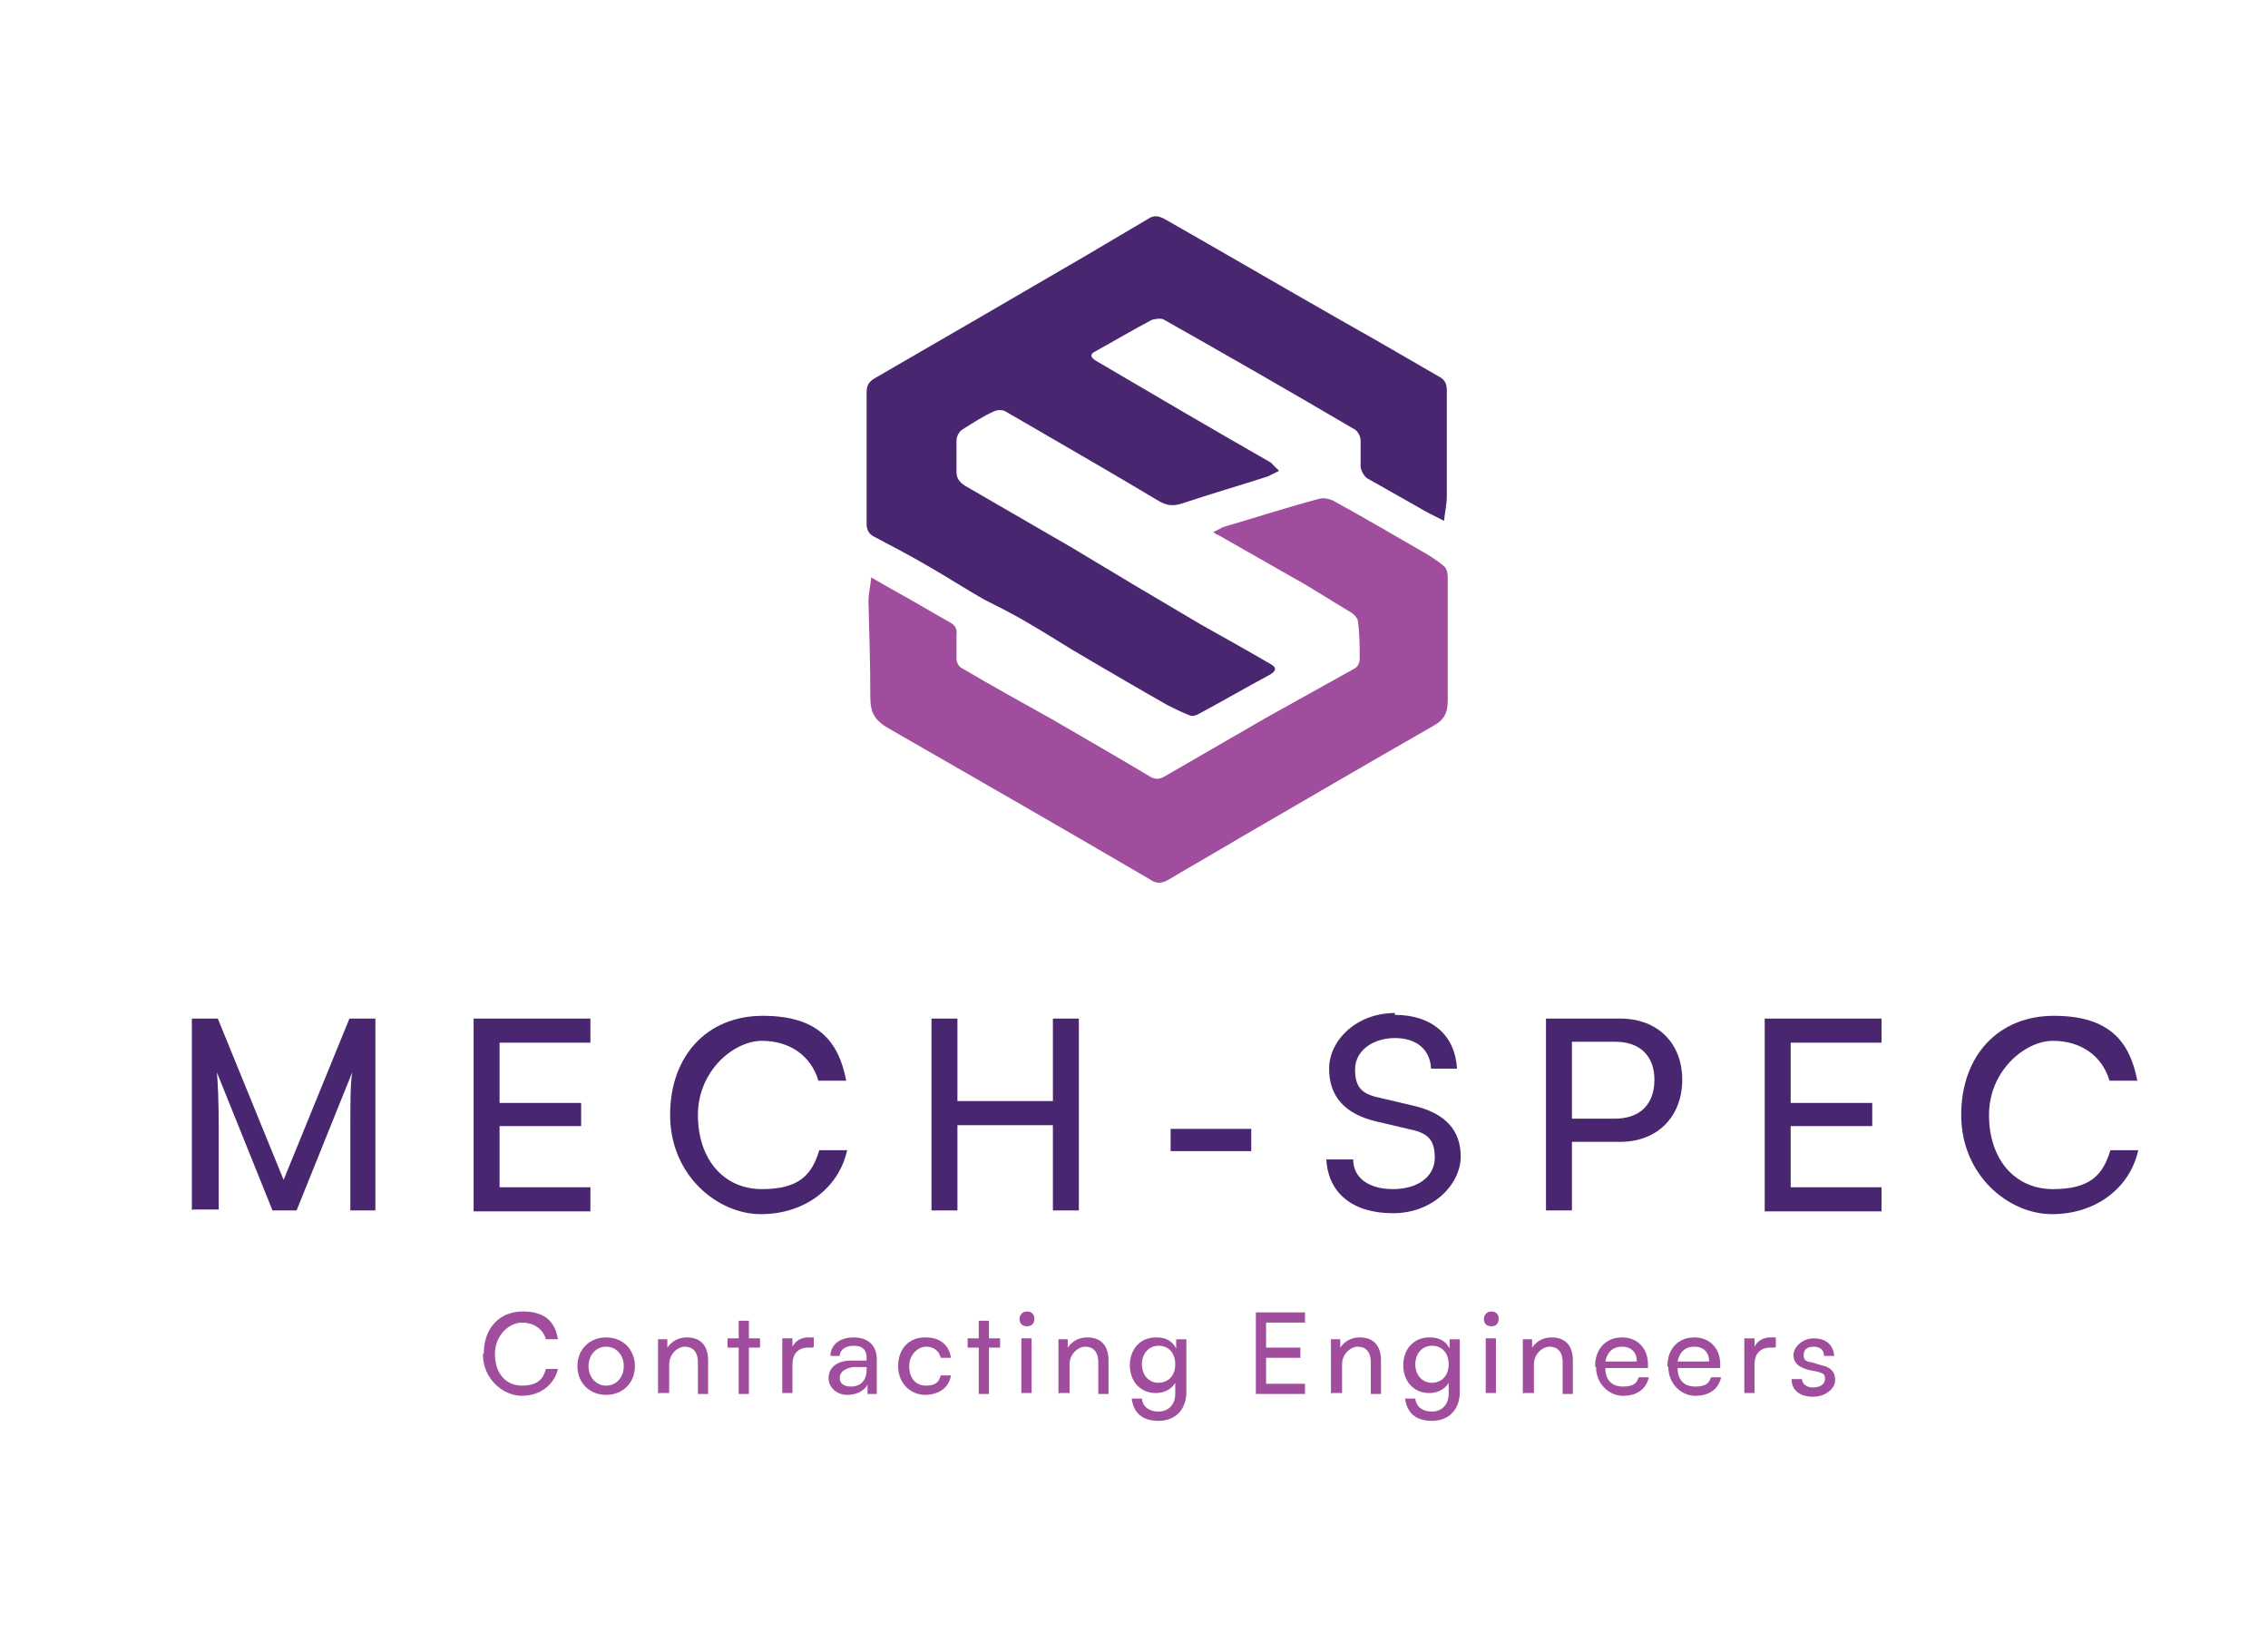<?xml version="1.0" encoding="UTF-8"?>
<svg id="Layer_1" data-name="Layer 1" xmlns="http://www.w3.org/2000/svg" version="1.1" viewBox="0 0 244.7 177.2">
  <defs>
    <style>
      .cls-1 {
        fill: #492670;
      }

      .cls-1, .cls-2 {
        stroke-width: 0px;
      }

      .cls-2 {
        fill: #a04d9d;
      }
    </style>
  </defs>
  <g>
    <path class="cls-1" d="M20.7,130.6v-20.7h2.8l7.1,17.4,7.1-17.4h2.8v20.7h-2.7v-8.2c0-3.9,0-5.3.2-6.7l-6,14.9h-2.6l-6-14.9c.1,1,.2,3.1.2,6v8.8h-2.8Z"/>
    <path class="cls-1" d="M51.1,130.6v-20.7h12.6v2.6h-9.8v6.5h8.8v2.5h-8.8v6.6h9.8v2.6h-12.6Z"/>
    <path class="cls-1" d="M72.3,120.3c0-6.4,4-10.7,10-10.7s8.2,2.8,9,7h-3c-.8-2.7-3.1-4.3-6.1-4.3s-6.9,3.2-6.9,8,2.8,8,6.9,8,5.4-1.6,6.2-4.2h3c-.9,4.1-4.6,6.9-9.3,6.9s-9.8-4.2-9.8-10.7Z"/>
    <path class="cls-1" d="M100.5,130.6v-20.7h2.8v8.9h10.3v-8.9h2.8v20.7h-2.8v-9.2h-10.3v9.2h-2.8Z"/>
    <path class="cls-1" d="M126.3,121.8h8.7v2.4h-8.7v-2.4Z"/>
    <path class="cls-1" d="M150.5,109.5c4,0,6.5,2.2,6.7,5.8h-2.8c-.1-2.1-1.6-3.3-3.9-3.3s-4.3,1.3-4.3,3.4.9,2.7,2.9,3.1l3.4.8c3.4.8,5.1,2.6,5.1,5.5s-2.9,6.1-7.3,6.1-7-2.2-7.2-5.8h2.9c0,2,1.7,3.2,4.3,3.2s4.5-1.3,4.5-3.4-.9-2.7-2.9-3.1l-3.4-.8c-3.4-.8-5.1-2.7-5.1-5.7s2.9-6,7.1-6Z"/>
    <path class="cls-1" d="M169.6,123.2v7.4h-2.8v-20.7h8c4.1,0,6.7,2.7,6.7,6.6s-2.6,6.7-6.7,6.7h-5.2ZM169.6,112.4v8.3h4.6c2.8,0,4.3-1.6,4.3-4.2s-1.6-4.1-4.2-4.1h-4.8Z"/>
    <path class="cls-1" d="M190.4,130.6v-20.7h12.6v2.6h-9.8v6.5h8.8v2.5h-8.8v6.6h9.8v2.6h-12.6Z"/>
    <path class="cls-1" d="M211.6,120.3c0-6.4,4-10.7,10-10.7s8.2,2.8,9,7h-3c-.8-2.7-3.1-4.3-6.1-4.3s-6.9,3.2-6.9,8,2.8,8,6.9,8,5.4-1.6,6.2-4.2h3c-.9,4.1-4.6,6.9-9.3,6.9s-9.8-4.2-9.8-10.7Z"/>
  </g>
  <g>
    <path class="cls-2" d="M52.2,146c0-2.7,1.7-4.5,4.2-4.5s3.5,1.2,3.8,3h-1.3c-.3-1.1-1.3-1.8-2.6-1.8s-2.9,1.3-2.9,3.4,1.2,3.4,2.9,3.4,2.3-.7,2.6-1.8h1.3c-.4,1.7-1.9,2.9-3.9,2.9s-4.2-1.8-4.2-4.5Z"/>
    <path class="cls-2" d="M65.4,144.3c1.8,0,3.1,1.3,3.1,3.1s-1.3,3.1-3.1,3.1-3.1-1.3-3.1-3.1,1.3-3.1,3.1-3.1ZM65.4,149.5c1.1,0,1.9-.9,1.9-2.1s-.8-2.1-1.9-2.1-1.9.9-1.9,2.1.8,2.1,1.9,2.1Z"/>
    <path class="cls-2" d="M71,150.4v-5.9h1v.9c.5-.7,1.2-1.1,2.1-1.1,1.6,0,2.3,1,2.3,2.5v3.6h-1.1v-3.4c0-1.2-.6-1.7-1.4-1.7s-1.7.8-1.7,1.9v3.1h-1.1Z"/>
    <path class="cls-2" d="M79.7,150.4v-5h-1.2v-1h1.2v-1.9h1.1v1.9h1.2v1h-1.2v5h-1.1Z"/>
    <path class="cls-2" d="M87.7,145.4h-.5c-1.1,0-1.7.7-1.7,1.8v3.1h-1.1v-5.9h1.1v.9c.3-.6.9-1,1.7-1s.4,0,.6,0v1Z"/>
    <path class="cls-2" d="M89.4,148.7c0-1.1.8-1.8,2.2-1.9h1.9v-.3c0-1-.6-1.3-1.4-1.3s-1.5.4-1.5,1.1h-1c0-1.2,1-2,2.5-2s2.5.8,2.5,2.4v3.7h-1v-1c-.4.7-1.2,1.1-2.2,1.1s-2-.7-2-1.8ZM93.5,147.8v-.3h-1.5c-1,.2-1.4.6-1.4,1.2s.5.9,1.2.9c1.1,0,1.7-.7,1.7-1.8Z"/>
    <path class="cls-2" d="M99.9,144.3c1.5,0,2.5.8,2.7,2.2h-1.1c-.2-.8-.8-1.2-1.6-1.2s-1.8.8-1.8,2.1.7,2.1,1.8,2.1,1.4-.4,1.6-1.1h1.1c-.2,1.3-1.3,2.1-2.8,2.1s-2.9-1.2-2.9-3.1,1.2-3.1,2.9-3.1Z"/>
    <path class="cls-2" d="M105.6,150.4v-5h-1.2v-1h1.2v-1.9h1.1v1.9h1.2v1h-1.2v5h-1.1Z"/>
    <path class="cls-2" d="M110,142.3c0-.4.3-.8.8-.8s.8.3.8.8-.3.8-.8.8-.8-.3-.8-.8ZM110.2,144.4h1.1v5.9h-1.1v-5.9Z"/>
    <path class="cls-2" d="M114.2,150.4v-5.9h1v.9c.5-.7,1.2-1.1,2.1-1.1,1.6,0,2.3,1,2.3,2.5v3.6h-1.1v-3.4c0-1.2-.6-1.7-1.4-1.7s-1.7.8-1.7,1.9v3.1h-1.1Z"/>
    <path class="cls-2" d="M124.8,144.3c1,0,1.7.4,2.1,1.2v-1h1.1v5.7c0,1.9-1.2,3.1-3,3.1s-2.7-.9-2.9-2.4h1.1c.1.9.8,1.4,1.8,1.4s1.8-.7,1.8-1.9v-1.2c-.4.7-1.2,1.1-2.1,1.1-1.7,0-2.8-1.3-2.8-3s1.1-3,2.8-3ZM124.9,149.2c1.2,0,1.9-.8,1.9-2s-.7-2-1.8-2-1.8.9-1.8,2,.7,2,1.8,2Z"/>
    <path class="cls-2" d="M135.5,150.4v-8.8h5.3v1.1h-4.2v2.7h3.7v1.1h-3.7v2.8h4.2v1.1h-5.3Z"/>
    <path class="cls-2" d="M143.6,150.4v-5.9h1v.9c.5-.7,1.2-1.1,2.1-1.1,1.6,0,2.3,1,2.3,2.5v3.6h-1.1v-3.4c0-1.2-.6-1.7-1.4-1.7s-1.7.8-1.7,1.9v3.1h-1.1Z"/>
    <path class="cls-2" d="M154.3,144.3c1,0,1.7.4,2.1,1.2v-1h1.1v5.7c0,1.9-1.2,3.1-3,3.1s-2.7-.9-2.9-2.4h1.1c.1.9.8,1.4,1.8,1.4s1.8-.7,1.8-1.9v-1.2c-.4.7-1.2,1.1-2.1,1.1-1.7,0-2.8-1.3-2.8-3s1.1-3,2.8-3ZM154.4,149.2c1.2,0,1.9-.8,1.9-2s-.7-2-1.8-2-1.8.9-1.8,2,.7,2,1.8,2Z"/>
    <path class="cls-2" d="M160.1,142.3c0-.4.3-.8.8-.8s.8.3.8.8-.3.8-.8.8-.8-.3-.8-.8ZM160.3,144.4h1.1v5.9h-1.1v-5.9Z"/>
    <path class="cls-2" d="M164.3,150.4v-5.9h1v.9c.5-.7,1.2-1.1,2.1-1.1,1.6,0,2.3,1,2.3,2.5v3.6h-1.1v-3.4c0-1.2-.6-1.7-1.4-1.7s-1.7.8-1.7,1.9v3.1h-1.1Z"/>
    <path class="cls-2" d="M172.1,147.4c0-1.9,1.2-3.1,2.9-3.1s2.8,1.2,2.8,2.9v.4h-4.6c0,1.3.7,2,1.9,2s1.5-.4,1.7-1h1.1c-.3,1.3-1.3,2-2.8,2s-2.9-1.3-2.9-3.1ZM173.2,146.9h3.4c0-1-.6-1.6-1.6-1.6s-1.6.6-1.8,1.6Z"/>
    <path class="cls-2" d="M179.9,147.4c0-1.9,1.2-3.1,2.9-3.1s2.8,1.2,2.8,2.9v.4h-4.6c0,1.3.7,2,1.9,2s1.5-.4,1.7-1h1.1c-.3,1.3-1.3,2-2.8,2s-2.9-1.3-2.9-3.1ZM181,146.9h3.4c0-1-.6-1.6-1.6-1.6s-1.6.6-1.8,1.6Z"/>
    <path class="cls-2" d="M191.5,145.4h-.5c-1.1,0-1.7.7-1.7,1.8v3.1h-1.1v-5.9h1.1v.9c.3-.6.9-1,1.7-1s.4,0,.6,0v1Z"/>
    <path class="cls-2" d="M194.4,148.7c0,.6.5,1,1.2,1s1.3-.3,1.3-.9-.2-.6-.8-.8l-1-.2c-1.1-.3-1.6-.8-1.6-1.6s.9-1.8,2.2-1.8,2.1.7,2.2,1.9h-1.1c0-.6-.4-1-1.1-1s-1.1.3-1.1.9.3.7.9.8l1,.3c1,.2,1.5.7,1.5,1.6s-1,1.8-2.4,1.8-2.3-.7-2.3-1.9h1.1Z"/>
  </g>
  <g>
    <path class="cls-1" d="M156,56.3c-1.2-.6-2.2-1.1-3.2-1.7-1.8-1-3.5-2-5.3-3-.3-.2-.6-.7-.7-1.2,0-.9,0-1.9,0-2.9,0-.4-.3-1-.7-1.2-6.8-4-13.6-7.9-20.5-11.8-.3-.2-.9-.1-1.3,0-2.1,1.1-4.1,2.3-6.1,3.4-.6.3-.6.6,0,1,6.3,3.7,12.6,7.4,18.9,11,0,0,0,0,0,0,.3.3.6.6.9.9-.4.2-.8.4-1.2.6-3.1,1-6.2,1.9-9.2,2.9-.9.3-1.6.3-2.5-.2-5.5-3.3-11.1-6.5-16.6-9.7-.3-.2-.9-.2-1.3,0-1.1.5-2.2,1.2-3.3,1.9-.4.2-.7.8-.7,1.2,0,1.1,0,2.3,0,3.4,0,.7.3,1.1.9,1.5,3.8,2.2,7.6,4.4,11.4,6.6,2.3,1.4,4.7,2.8,7,4.2,2.4,1.4,4.7,2.8,7.1,4.2,2.5,1.4,5,2.8,7.4,4.2.8.4.7.8,0,1.2-2.6,1.4-5.2,2.9-7.8,4.3-.2.1-.6.2-.8.1-.8-.3-1.6-.7-2.4-1.1-3-1.7-5.9-3.4-8.8-5.1-2.1-1.2-4.2-2.6-6.3-3.8-1.5-.9-3.1-1.7-4.7-2.5-2.1-1.2-4.1-2.5-6.2-3.7-1.9-1.1-3.8-2.1-5.7-3.1-.6-.3-.8-.8-.8-1.4,0-1.7,0-3.4,0-5.1,0-3,0-6,0-9,0-.8.2-1.2.9-1.6,7.6-4.4,15.2-8.8,22.9-13.3,2.2-1.3,4.4-2.6,6.6-3.9.6-.4,1.1-.3,1.7,0,6.5,3.7,13,7.5,19.5,11.2,3.4,1.9,6.8,3.9,10.1,5.8.6.3.9.7.9,1.5,0,3.8,0,7.7,0,11.5,0,.8-.2,1.6-.3,2.6Z"/>
    <path class="cls-2" d="M130.9,57.4c.5-.2.9-.5,1.3-.6,3.4-1,6.8-2.1,10.2-3,.4-.1,1,0,1.4.2,3.1,1.7,6.2,3.5,9.3,5.3.9.5,1.9,1.1,2.7,1.8.3.2.4.8.4,1.2,0,4.4,0,8.8,0,13.2,0,1.5-.4,2.2-1.7,2.9-7,4-14,8.1-20.9,12.1-2.5,1.5-5,2.9-7.5,4.4-.7.4-1.3.5-2,0-9.4-5.5-18.8-10.9-28.2-16.3-1.6-.9-2-1.8-2-3.4,0-3.4-.1-6.9-.2-10.3,0-.8.2-1.6.3-2.6,2.2,1.3,4.3,2.4,6.3,3.6.7.4,1.4.8,2.1,1.2.6.3.9.7.8,1.4,0,.9,0,1.7,0,2.6,0,.4.3.9.6,1,3.2,1.9,6.5,3.7,9.7,5.5,3.6,2.1,7.1,4.1,10.6,6.2.5.3,1,.3,1.5,0,3.6-2.1,7.3-4.2,10.9-6.3,3.2-1.8,6.5-3.6,9.7-5.4.3-.2.5-.6.5-1,0-1.4,0-2.8-.2-4.1,0-.3-.4-.7-.7-.9-2.2-1.3-4.3-2.7-6.5-3.9-2.6-1.5-5.3-3-7.9-4.5-.2,0-.3-.2-.6-.4Z"/>
  </g>
</svg>